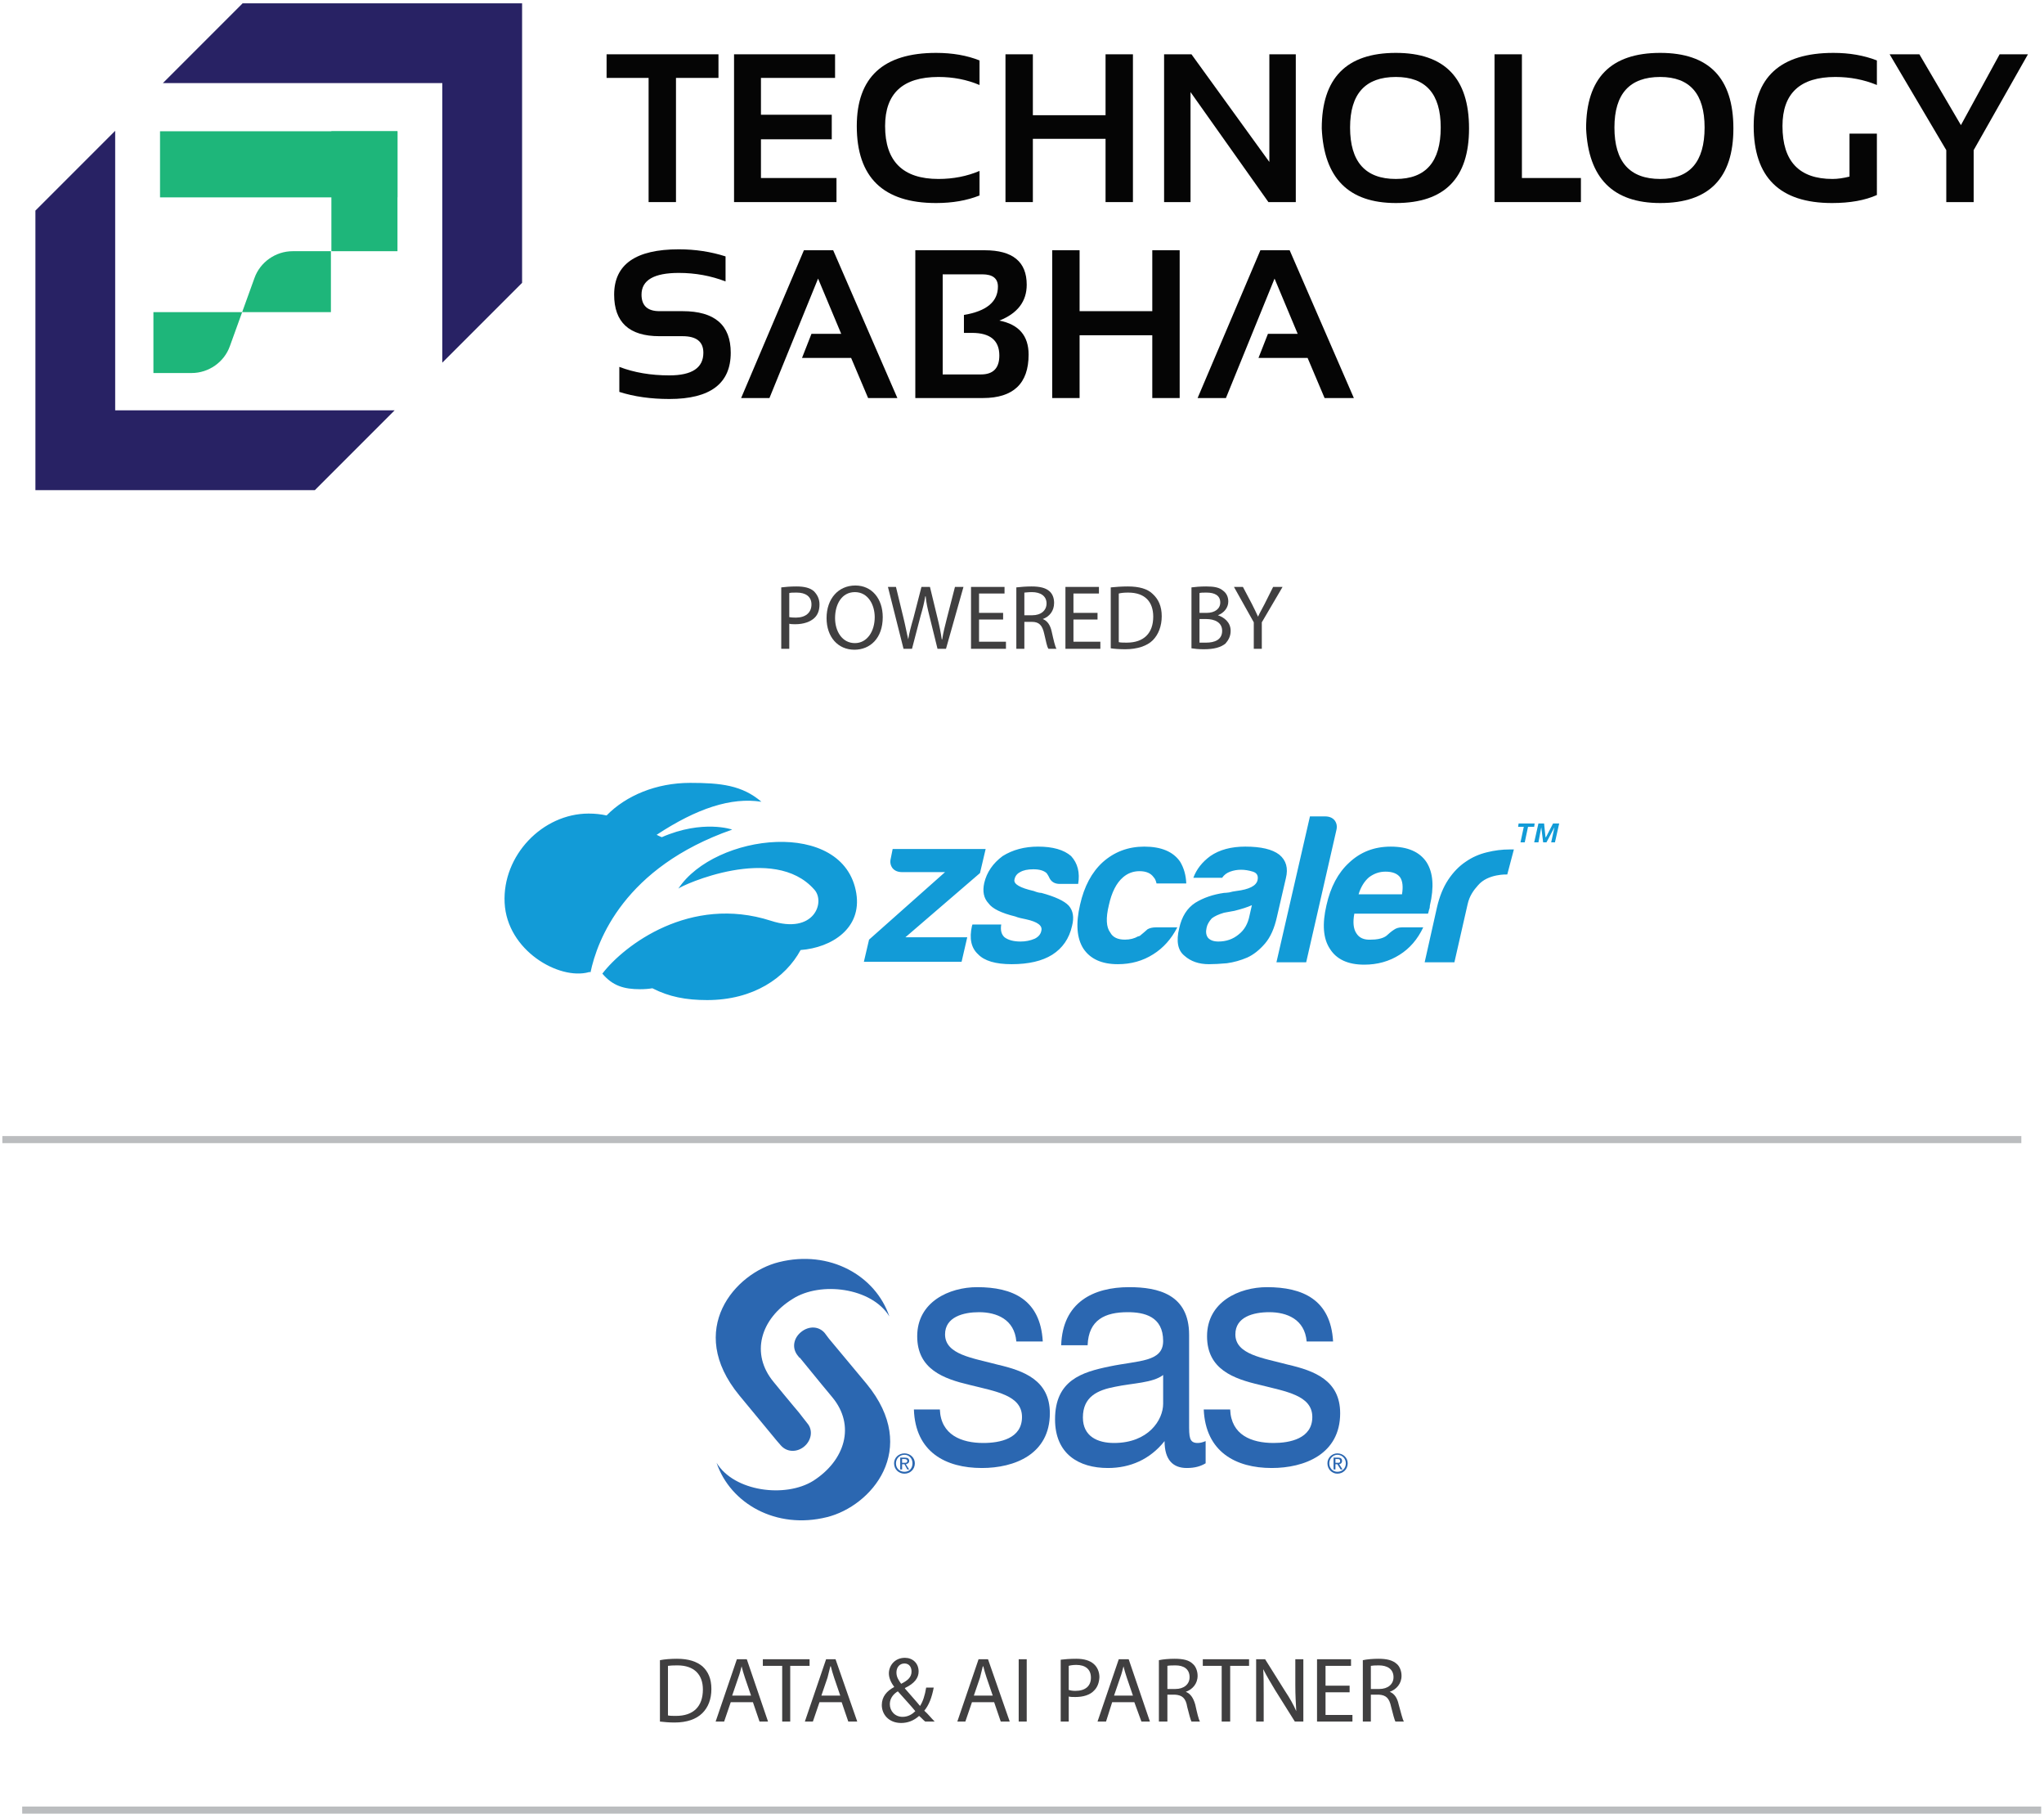 <svg version="1.2" xmlns="http://www.w3.org/2000/svg" viewBox="0 0 433 385" width="433" height="385">
	<title>&lt;Group&gt;</title>
	<style>
		.s0 { fill: #050505 } 
		.s1 { fill: #282264 } 
		.s2 { fill: #1eb67a } 
		.s3 { fill: #403f40 } 
		.s4 { fill: #129bd7 } 
		.s5 { fill: #2b67b1 } 
		.s6 { fill: #bbbdbf } 
	</style>
	<g id="&lt;Group&gt;">
		<path id="&lt;Path&gt;" class="s0" d="m152.2 11.5v5h-9v26.3h-5.8v-26.3h-8.9v-5z"/>
		<path id="&lt;Path&gt;" class="s0" d="m176.9 11.5v5h-15.7v7.8h15v5.2h-15v8.2h16v5.1h-21.7v-31.3z"/>
		<g id="&lt;Group&gt;">
			<path id="&lt;Path&gt;" class="s0" d="m207.5 41.4q-4 1.6-9.2 1.6-16.8 0-16.8-16.3 0-15.5 16.8-15.5 5.2 0 9.2 1.6v5.2q-4-1.7-8.7-1.7-11.3 0-11.3 10.4 0 11.2 11.3 11.2 4.7 0 8.7-1.7z"/>
			<path id="&lt;Path&gt;" class="s0" d="m213 42.8v-31.3h5.8v12.9h15.4v-12.9h5.8v31.3h-5.8v-13.4h-15.4v13.4z"/>
			<path id="&lt;Path&gt;" class="s0" d="m246.6 42.8v-31.3h5.8l16.5 22.8v-22.8h5.6v31.3h-5.8l-16.5-23.3v23.3z"/>
			<path id="&lt;Compound Path&gt;" fill-rule="evenodd" class="s0" d="m280 27.2q0-16 15.7-16 15.5 0 15.5 16 0 15.8-15.5 15.8-15 0-15.7-15.8zm15.7 10.7q9.5 0 9.5-10.9 0-10.7-9.5-10.7-9.7 0-9.7 10.7 0 10.9 9.7 10.9z"/>
			<path id="&lt;Path&gt;" class="s0" d="m322.4 11.5v26.2h12.5v5.1h-18.3v-31.3z"/>
			<path id="&lt;Compound Path&gt;" fill-rule="evenodd" class="s0" d="m336 27.2q0-16 15.7-16 15.5 0 15.5 16 0 15.8-15.5 15.8-15 0-15.7-15.8zm15.7 10.7q9.4 0 9.4-10.9 0-10.7-9.4-10.7-9.7 0-9.7 10.7 0 10.9 9.7 10.9z"/>
			<path id="&lt;Path&gt;" class="s0" d="m397.6 41.3q-3.8 1.7-9.5 1.7-16.6 0-16.6-16.3 0-15.5 16.9-15.5 5.1 0 9.2 1.6v5.2q-4.1-1.7-8.8-1.7-11.2 0-11.2 10.4 0 11.2 10.6 11.2 1.6 0 3.6-0.5v-9.1h5.8z"/>
			<path id="&lt;Path&gt;" class="s0" d="m400.3 11.5h6.3l8.8 15 8.2-15h6l-11.5 20.3v11h-5.8v-11z"/>
			<path id="&lt;Path&gt;" class="s0" d="m131.2 83v-5.3q4.7 1.8 10.6 1.8 7.2 0 7.2-4.8 0-3.5-4.4-3.5h-4.9q-9.6 0-9.6-8.8 0-9.6 13.7-9.6 5.2 0 9.9 1.5v5.3q-4.7-1.8-9.9-1.8-7.9 0-7.9 4.6 0 3.5 3.8 3.5h4.9q10.2 0 10.2 8.8 0 9.8-13 9.8-5.9 0-10.6-1.5z"/>
			<path id="&lt;Path&gt;" class="s0" d="m163 84.3h-6l13.3-31.3h6.2l13.6 31.3h-6.2l-3.6-8.5h-10.4l2-5.1h6.3l-4.9-11.7z"/>
			<path id="&lt;Compound Path&gt;" fill-rule="evenodd" class="s0" d="m193.9 84.3v-31.3h14.7q8.9 0 8.9 7.3 0 5.3-5.8 7.6 6.2 1.2 6.2 7.2 0 9.2-9.7 9.2zm13.9-5q3.9 0 3.9-4 0-4.8-5.8-4.8h-1.7v-3.8q7.2-1.2 7.2-6 0-2.6-3.3-2.6h-8.4v21.2z"/>
			<path id="&lt;Path&gt;" class="s0" d="m222.9 84.3v-31.3h5.8v12.9h15.4v-12.9h5.8v31.3h-5.8v-13.3h-15.4v13.3z"/>
			<path id="&lt;Path&gt;" class="s0" d="m259.7 84.3h-6l13.3-31.3h6.2l13.6 31.3h-6.2l-3.6-8.5h-10.4l2-5.1h6.3l-4.9-11.7z"/>
			<path id="&lt;Path&gt;" class="s1" d="m66.7 103.8h-59.2v-59.2l16.9-16.9v59.2h59.2z"/>
			<path id="&lt;Path&gt;" class="s1" d="m51.4 0.7h59.2v59.2l-16.9 16.9v-59.2h-59.2z"/>
			<path id="&lt;Path&gt;" class="s2" d="m84.2 41.8h-50.3v-14h50.3z"/>
			<path id="&lt;Path&gt;" class="s2" d="m84.2 53.2h-14v-25.4h14z"/>
			<path id="&lt;Path&gt;" class="s2" d="m70.1 66.1h-18.8l2.6-7.2c1.2-3.4 4.5-5.7 8.1-5.7h8.1z"/>
			<path id="&lt;Path&gt;" class="s2" d="m32.5 66.1h18.8l-2.6 7.2c-1.2 3.4-4.5 5.7-8.1 5.7h-8.1z"/>
		</g>
	</g>
	<g id="&lt;Group&gt;">
		<g id="&lt;Group&gt;">
			<path id="&lt;Compound Path&gt;" fill-rule="evenodd" class="s3" d="m165.5 124.4c0.8-0.1 1.9-0.2 3.2-0.2 1.7 0 2.9 0.3 3.7 1 0.7 0.7 1.2 1.6 1.2 2.8q0 1.8-1 2.8c-0.9 0.9-2.4 1.4-4.1 1.4-0.5 0-0.9 0-1.3-0.1v5.3h-1.7zm1.7 6.3q0.5 0.1 1.4 0.1c2 0 3.3-1 3.3-2.8 0-1.7-1.3-2.5-3.1-2.5-0.8 0-1.3 0-1.6 0.1z"/>
			<path id="&lt;Compound Path&gt;" fill-rule="evenodd" class="s3" d="m187 130.7c0 4.5-2.7 6.9-6 6.9-3.5 0-5.9-2.7-5.9-6.7 0-4.1 2.5-6.9 6.1-6.9 3.5 0 5.8 2.8 5.8 6.7zm-10.1 0.2c0 2.8 1.5 5.3 4.2 5.3 2.6 0 4.2-2.5 4.2-5.5 0-2.6-1.4-5.3-4.2-5.3-2.8 0-4.2 2.6-4.2 5.5z"/>
			<path id="&lt;Compound Path&gt;" class="s3" d="m191.4 137.4l-3.3-13.1h1.7l1.6 6.6c0.4 1.6 0.7 3.3 1 4.5 0.2-1.3 0.6-2.8 1.1-4.5l1.7-6.6h1.8l1.6 6.6c0.4 1.6 0.7 3.1 0.9 4.5h0.1c0.2-1.4 0.6-2.9 1-4.5l1.7-6.6h1.8l-3.7 13.1h-1.8l-1.7-6.9c-0.4-1.6-0.7-2.9-0.8-4.2h-0.1c-0.2 1.3-0.5 2.5-1 4.2l-1.8 6.9z"/>
			<path id="&lt;Compound Path&gt;" class="s3" d="m212.5 131.2h-5.1v4.7h5.7v1.5h-7.4v-13.1h7.1v1.4h-5.4v4.1h5.1z"/>
			<path id="&lt;Compound Path&gt;" fill-rule="evenodd" class="s3" d="m215.3 124.4c0.8-0.1 2.1-0.2 3.2-0.2 1.8 0 3 0.3 3.8 1 0.7 0.6 1 1.5 1 2.5 0 1.7-1 2.9-2.4 3.4 1 0.4 1.6 1.3 1.9 2.7 0.4 1.8 0.7 3.1 1 3.6h-1.7c-0.3-0.4-0.5-1.5-0.9-3.2-0.4-1.8-1.1-2.5-2.6-2.5h-1.6v5.7h-1.7zm1.7 5.9h1.7c1.8 0 3-1 3-2.5 0-1.6-1.3-2.4-3.1-2.4-0.8 0-1.4 0.1-1.6 0.1z"/>
			<path id="&lt;Compound Path&gt;" class="s3" d="m232.5 131.2h-5.1v4.7h5.7v1.5h-7.4v-13.1h7.1v1.4h-5.4v4.1h5.1z"/>
			<path id="&lt;Compound Path&gt;" fill-rule="evenodd" class="s3" d="m235.3 124.4c1-0.1 2.3-0.2 3.6-0.2 2.4 0 4.2 0.5 5.3 1.6 1.2 1.1 1.9 2.6 1.9 4.7 0 2.1-0.7 3.9-1.9 5.1-1.2 1.2-3.3 1.9-5.8 1.9q-1.8 0-3.1-0.2zm1.7 11.6c0.4 0.1 1.1 0.1 1.7 0.1 3.6 0 5.6-2 5.6-5.5 0-3.1-1.7-5.1-5.3-5.1q-1.3 0-2 0.2z"/>
			<path id="&lt;Compound Path&gt;" fill-rule="evenodd" class="s3" d="m252.4 124.4c0.7-0.1 1.9-0.2 3.1-0.2 1.7 0 2.8 0.2 3.6 0.9 0.7 0.5 1.1 1.3 1.1 2.3 0 1.3-0.9 2.4-2.2 2.9 1.2 0.4 2.7 1.4 2.7 3.3 0 1.2-0.5 2-1.1 2.7-1 0.8-2.4 1.2-4.6 1.2-1.1 0-2-0.1-2.6-0.2zm1.7 5.4h1.5c1.8 0 2.9-0.9 2.9-2.2 0-1.5-1.2-2.1-2.9-2.1-0.8 0-1.2 0-1.5 0.1zm0 6.3q0.5 0 1.4 0c1.8 0 3.4-0.6 3.4-2.5 0-1.8-1.6-2.5-3.4-2.5h-1.4z"/>
			<path id="&lt;Compound Path&gt;" class="s3" d="m265.6 137.4v-5.6l-4.2-7.5h1.9l1.9 3.6c0.5 1 0.9 1.8 1.3 2.7 0.4-0.9 0.9-1.7 1.4-2.7l1.8-3.6h2l-4.4 7.5v5.6z"/>
		</g>
	</g>
	<g id="&lt;Group&gt;">
		<path id="&lt;Compound Path&gt;" fill-rule="evenodd" class="s4" d="m181.4 189.2c1.2 7.4-5.2 11.5-11.8 12-3.2 5.9-10 10.6-19.8 10.6-4.5 0-8.1-0.7-11.6-2.5q-1.2 0.2-2.6 0.2c-3.4 0-5.8-0.7-8-3.3 4.6-6 18.6-16.7 35.7-11.2 9.2 3 11.6-4 9.2-6.6-8.6-9.8-28.1-0.9-28.8-0.2 7.7-11.7 35.1-15 37.7 1zm-56.3 16.7c-0.1 0-0.3-0.1-0.4 0-6.3 1.7-17.3-4.6-17.8-14.7-0.5-10 8-18.9 17.8-18.9q2 0 3.8 0.4c4.1-4.2 10.5-6.9 17.7-6.9 6.5 0 11 0.5 15.1 4-6.4-1-13.7 1.4-22.2 7 0 0 1 0.5 1.1 0.5 8.7-3.8 15-1.6 14.9-1.6-22.9 8-28.6 23.5-30 30.2zm66.7-7.4h13.1l-1.2 5.2h-20.7l1.1-4.7 16.1-14.3h-9.1q-1.3 0-2-0.8-0.7-0.9-0.4-2.1l0.4-2h19.7l-1.2 5.1zm34.6-6.7q1.4 1.6 0.7 4.3-0.9 4-4.2 6.1-3.2 2-8.6 2-5.1 0-7.1-2.1-2.2-2-1.3-6l0.1-0.3h6.1q-0.3 1.8 0.7 2.7 1.2 0.9 3.4 0.9 1.6 0 3-0.6 1.2-0.6 1.4-1.7 0.4-1.6-3.2-2.4-1.6-0.3-2.3-0.6-4.5-1.1-5.7-2.8-1.5-1.6-0.9-4.3 0.8-3.4 3.9-5.7 3.2-2 7.5-2 4.7 0 7 2 2.1 2.3 1.5 5.9h-3.9q-1.7 0-2.3-1.5-0.2-0.4-0.5-0.8-0.9-0.8-2.8-0.8-1.8 0-2.8 0.6-1 0.5-1.2 1.6-0.3 1.4 4.1 2.4 0.5 0.2 0.9 0.3 0.4 0.1 0.7 0.1 4.4 1.2 5.8 2.7zm18.5 4.6h4.5q-1.9 3.7-5.1 5.7-3.3 2.1-7.5 2.1-5.1 0-7.3-3.3-2.1-3.3-0.7-9.3 1.3-5.8 4.8-9 3.7-3.3 8.8-3.3 5.4 0 7.6 3.2 1.2 2 1.3 4.6h-6.3q-0.2-0.9-0.6-1.3-0.9-1.3-3-1.3-2 0-3.5 1.3-2.1 1.8-3 5.9-1 4.1 0.3 5.8 0.8 1.5 3.1 1.5 1.6 0 2.8-0.7 0.3 0 0.6-0.3 0.2-0.2 0.6-0.5 0.2-0.2 0.8-0.7 0.7-0.4 1.8-0.4zm25.6-2.2q-0.8 3.6-2.5 5.6-1.8 2.1-3.8 3-2.1 0.9-4.3 1.2-2.2 0.2-3.8 0.2-3.2 0-5.2-1.8-2.1-1.7-1.1-5.8 0.8-3.7 3.4-5.4 2.6-1.6 6.1-2.1 0.4 0 1.1-0.1 0.7-0.2 1.5-0.3 4.1-0.5 4.5-2.3 0.3-1.4-1-1.8-1.3-0.4-2.5-0.4-1.2 0-2.3 0.4-1.1 0.4-1.7 1.3h-6.1q1-2.7 3.6-4.6 2.9-2 7.4-2 5 0 7.2 1.7 2.2 1.8 1.4 5zm-5.3-2.5q-1.3 0.6-3.7 1.2l-2.2 0.4q-1.7 0.5-2.6 1.2-0.9 1-1.1 2-0.3 1.3 0.3 2.1 0.7 0.8 2.2 0.8 2.5 0 4.3-1.5 1.8-1.4 2.3-4zm17.9-15.9l-6.4 28h-6.3l7.1-30.9h3.2q1.3 0 2 0.8 0.7 0.9 0.4 2.1zm13.9 20.6h4.5q-1.8 3.8-5 5.8-3.3 2.1-7.5 2.1-5.2 0-7.3-3.4-2.1-3.2-0.7-9.2 1.3-5.8 4.8-9 3.6-3.4 8.8-3.4 5.4 0 7.6 3.3 2.1 3.3 0.7 9.2 0 0.4-0.1 0.7-0.1 0.2-0.1 0.3-0.1 0.5-0.2 0.7h-15.6q-0.5 2.7 0.4 4.1c0.6 1 1.6 1.5 3.2 1.4 2.3 0 3.2-0.8 3.3-0.9 0.2-0.2 1-0.9 1.5-1.2q0.7-0.5 1.7-0.5zm-9.2-7h9.2q0.4-2.4-0.4-3.6-0.9-1.2-3.1-1.2-1.9 0-3.5 1.2-1.5 1.3-2.2 3.6zm32.9-9.5l-1.4 5.3c0 0-4.1-0.2-6.2 2.3-0.9 1-1.8 2.2-2.2 4l-2.8 12.3h-6.3l2.6-11.6q0.8-3.5 2.4-5.9 1.6-2.4 3.7-3.8 2-1.4 4.5-2 2.4-0.6 4.8-0.6z"/>
		<path id="&lt;Path&gt;" class="s4" d="m321.6 175.1l0.1-0.7h3.4l-0.1 0.7h-1.3l-0.7 3.3h-0.9l0.7-3.3z"/>
		<path id="&lt;Path&gt;" class="s4" d="m327.1 174.4l0.3 2.9h0.1l1.5-2.9h1.3l-0.9 4h-0.8l0.7-3.2-1.7 3.2h-0.7l-0.4-3.2-0.6 3.2h-0.9l0.9-4z"/>
	</g>
	<g id="&lt;Group&gt;">
		<path id="&lt;Path&gt;" class="s5" d="m199.1 298.5c0.2 5.4 4.6 7.1 9.2 7.1 3.5 0 8.2-0.9 8.2-5.5 0-4.6-5.5-5.4-11.1-6.8-5.5-1.3-11.1-3.3-11.1-10.3 0-7.3 6.8-10.4 12.7-10.4 7.5 0 13.4 2.6 13.9 11.5h-5.6c-0.4-4.7-4.2-6.2-7.9-6.2-3.3 0-7.2 1-7.2 4.7 0 4.3 5.9 5 11.1 6.4 5.6 1.3 11.1 3.3 11.1 10.3 0 8.7-7.5 11.6-14.4 11.6-7.7 0-14.1-3.4-14.4-12.4z"/>
		<path id="&lt;Compound Path&gt;" fill-rule="evenodd" class="s5" d="m255.4 309.9c-1 0.6-2.2 1-4 1-2.9 0-4.7-1.7-4.7-5.7-3.1 3.9-7.3 5.7-12 5.7-6.2 0-11.2-3-11.2-10.3 0-8.3 5.7-10 11.5-11.2 6.2-1.3 11.4-0.9 11.4-5.4 0-5.2-4-6.1-7.5-6.1-4.8 0-8.3 1.6-8.5 7h-5.6c0.3-9.1 6.8-12.3 14.4-12.3 6.1 0 12.7 1.5 12.7 10.1v18.8c0 2.8 0 4.1 1.8 4.1 0.5 0 1-0.1 1.7-0.4zm-9-18.7c-2.2 1.7-6.4 1.7-10.2 2.5-3.7 0.7-6.8 2.1-6.8 6.5 0 4 3.1 5.4 6.6 5.4 7.3 0 10.4-4.9 10.4-8.3z"/>
		<path id="&lt;Path&gt;" class="s5" d="m260.6 298.5c0.2 5.4 4.5 7.1 9.2 7.1 3.4 0 8.2-0.9 8.2-5.5 0-4.6-5.6-5.4-11.1-6.8-5.6-1.3-11.2-3.3-11.2-10.3 0-7.3 6.8-10.4 12.7-10.4 7.5 0 13.5 2.6 14 11.5h-5.6c-0.4-4.7-4.2-6.2-7.9-6.2-3.4 0-7.2 1-7.2 4.7 0 4.3 5.9 5 11.1 6.4 5.6 1.3 11.1 3.3 11.1 10.3 0 8.7-7.6 11.6-14.5 11.6-7.6 0-14-3.4-14.4-12.4z"/>
		<path id="&lt;Path&gt;" class="s5" d="m175.1 282.9l8.5 10.2c11.4 13.9 0.9 25.9-8.4 28.2-10.8 2.7-20.5-2.9-23.4-11.5 3.7 6.1 14.6 7.5 20.5 3.8 6.7-4.3 9-11.7 4-17.7 0 0-4-4.8-6.9-8.4v0.1q-0.4-0.5-0.4-0.5c-1.3-1.6-0.9-3.7 0.7-5 1.6-1.3 3.7-1.3 5 0.2l0.9 1.2"/>
		<path id="&lt;Path&gt;" class="s5" d="m163.4 303.8l2 2.3c1.3 1.5 3.4 1.5 4.9 0.3 1.6-1.3 2-3.5 0.7-5 0 0-0.7-0.9-1.8-2.3l1.1 1.3c-2.9-3.4-6.4-7.7-6.4-7.7-5-6-2.8-13.4 4-17.6 5.9-3.8 16.8-2.4 20.5 3.7-2.9-8.6-12.6-14.2-23.4-11.5-9.3 2.3-19.8 14.3-8.4 28.2l8.1 9.8"/>
		<path id="&lt;Compound Path&gt;" fill-rule="evenodd" class="s5" d="m281.2 309.9c0-1.2 1-2.1 2.1-2.1 1.2 0 2.2 0.9 2.2 2.1 0 1.3-1 2.2-2.2 2.2-1.1 0-2.1-0.9-2.1-2.2zm2.1 1.8c1 0 1.8-0.7 1.8-1.8 0-1-0.8-1.8-1.8-1.8-0.9 0-1.7 0.8-1.7 1.8 0 1.1 0.8 1.8 1.7 1.8zm-0.4-0.5h-0.4v-2.5h1q0.8 0 0.8 0.7c0 0.4-0.2 0.6-0.6 0.7l0.7 1.1h-0.4l-0.7-1.1h-0.4zm0.4-1.4c0.4 0 0.6 0 0.6-0.4 0-0.3-0.2-0.4-0.5-0.4h-0.5v0.8z"/>
		<path id="&lt;Compound Path&gt;" fill-rule="evenodd" class="s5" d="m189.4 309.9c0-1.2 1-2.1 2.2-2.1 1.2 0 2.2 0.9 2.2 2.1 0 1.3-1 2.2-2.2 2.2-1.2 0-2.2-0.9-2.2-2.2zm2.2 1.8c1 0 1.7-0.7 1.7-1.8 0-1-0.7-1.8-1.7-1.8-1 0-1.8 0.8-1.8 1.8 0 1.1 0.8 1.8 1.8 1.8zm-0.5-0.5h-0.4v-2.5h1q0.9 0 0.9 0.7c0 0.4-0.3 0.6-0.7 0.7l0.7 1.1h-0.4l-0.6-1.1h-0.5zm0.5-1.4c0.3 0 0.6 0 0.6-0.4 0-0.3-0.3-0.4-0.6-0.4h-0.5v0.8z"/>
	</g>
	<g id="&lt;Group&gt;">
		<path id="&lt;Compound Path&gt;" fill-rule="evenodd" class="s3" d="m139.8 351.6c1-0.2 2.3-0.3 3.6-0.3 2.5 0 4.2 0.6 5.4 1.6 1.2 1.1 1.9 2.6 1.9 4.8 0 2.2-0.7 3.9-1.9 5.1-1.3 1.3-3.3 2-5.9 2-1.2 0-2.2-0.1-3.1-0.2zm1.7 11.7c0.4 0.1 1.1 0.1 1.7 0.1 3.7 0 5.7-2 5.7-5.6 0-3.1-1.8-5.1-5.4-5.1q-1.3 0-2 0.1z"/>
		<path id="&lt;Compound Path&gt;" fill-rule="evenodd" class="s3" d="m154.8 360.5l-1.4 4.1h-1.8l4.5-13.2h2.1l4.5 13.2h-1.8l-1.4-4.1zm4.3-1.4l-1.3-3.8c-0.3-0.9-0.5-1.6-0.7-2.4-0.2 0.8-0.4 1.6-0.7 2.4l-1.3 3.8z"/>
		<path id="&lt;Compound Path&gt;" class="s3" d="m165.7 352.8h-4.1v-1.4h9.9v1.4h-4.1v11.8h-1.7z"/>
		<path id="&lt;Compound Path&gt;" fill-rule="evenodd" class="s3" d="m173.6 360.5l-1.4 4.1h-1.7l4.5-13.2h2l4.6 13.2h-1.9l-1.4-4.1zm4.4-1.4l-1.3-3.8c-0.3-0.9-0.5-1.6-0.7-2.4h-0.1c-0.2 0.8-0.4 1.6-0.6 2.4l-1.3 3.8z"/>
		<path id="&lt;Compound Path&gt;" fill-rule="evenodd" class="s3" d="m196 364.6c-0.4-0.3-0.7-0.7-1.3-1.2-1.1 1-2.4 1.5-3.8 1.5-2.6 0-4.1-1.8-4.1-3.8 0-1.8 1.1-3 2.6-3.8v-0.1c-0.7-0.9-1.1-1.9-1.1-2.8 0-1.6 1.2-3.3 3.4-3.3 1.6 0 2.9 1.1 2.9 2.9 0 1.3-0.8 2.5-2.9 3.5v0.1c1.1 1.3 2.4 2.7 3.2 3.7q0.9-1.4 1.3-3.9h1.6c-0.4 2.1-1 3.7-2 4.9 0.8 0.7 1.4 1.5 2.2 2.3zm-2.1-2.2c-0.7-0.9-2.2-2.5-3.7-4.2-0.7 0.4-1.7 1.3-1.7 2.7 0 1.5 1.1 2.7 2.7 2.7 1.2 0 2.1-0.6 2.7-1.2zm-4-8.2c0 1 0.5 1.7 1 2.4 1.4-0.7 2.2-1.4 2.2-2.6 0-0.8-0.4-1.7-1.5-1.7-1.1 0-1.7 0.9-1.7 1.9z"/>
		<path id="&lt;Compound Path&gt;" fill-rule="evenodd" class="s3" d="m205.9 360.5l-1.4 4.1h-1.7l4.5-13.2h2l4.6 13.2h-1.9l-1.4-4.1zm4.4-1.4l-1.3-3.8c-0.3-0.9-0.5-1.6-0.7-2.4h-0.1c-0.2 0.8-0.4 1.6-0.6 2.4l-1.3 3.8z"/>
		<path id="&lt;Compound Path&gt;" class="s3" d="m217.5 351.4v13.2h-1.7v-13.2z"/>
		<path id="&lt;Compound Path&gt;" fill-rule="evenodd" class="s3" d="m224.7 351.5c0.8-0.1 1.9-0.2 3.3-0.2 1.7 0 2.9 0.4 3.7 1.1 0.7 0.6 1.2 1.6 1.2 2.8q-0.1 1.8-1.1 2.8c-0.9 1-2.4 1.4-4 1.4-0.5 0-1 0-1.4-0.1v5.3h-1.7zm1.7 6.4q0.6 0.2 1.4 0.2c2.1 0 3.3-1 3.3-2.8 0-1.8-1.2-2.7-3.1-2.7-0.7 0-1.3 0.1-1.6 0.2z"/>
		<path id="&lt;Compound Path&gt;" fill-rule="evenodd" class="s3" d="m235.6 360.5l-1.3 4.1h-1.8l4.5-13.2h2.1l4.5 13.2h-1.8l-1.5-4.1zm4.4-1.4l-1.3-3.8c-0.3-0.9-0.5-1.6-0.7-2.4-0.2 0.8-0.4 1.6-0.7 2.4l-1.3 3.8z"/>
		<path id="&lt;Compound Path&gt;" fill-rule="evenodd" class="s3" d="m245.5 351.6c0.9-0.2 2.2-0.3 3.3-0.3 1.9 0 3.1 0.3 3.9 1.1 0.6 0.5 1 1.5 1 2.5 0 1.7-1.1 2.9-2.5 3.4 1 0.4 1.6 1.3 2 2.7 0.4 1.8 0.7 3.1 1 3.6h-1.8c-0.2-0.4-0.5-1.5-0.9-3.1-0.3-1.9-1.1-2.5-2.6-2.6h-1.6v5.7h-1.8zm1.8 6.1h1.7c1.8 0 3-1 3-2.5 0-1.7-1.2-2.5-3-2.5q-1.3 0-1.7 0.1z"/>
		<path id="&lt;Compound Path&gt;" class="s3" d="m258.8 352.8h-4v-1.4h9.8v1.4h-4v11.8h-1.8z"/>
		<path id="&lt;Compound Path&gt;" class="s3" d="m266.1 364.6v-13.2h1.9l4.2 6.7c1 1.5 1.8 2.9 2.4 4.3-0.1-1.8-0.2-3.4-0.2-5.5v-5.5h1.7v13.2h-1.8l-4.2-6.7c-0.9-1.5-1.8-3-2.5-4.4 0.1 1.7 0.1 3.3 0.1 5.5v5.6z"/>
		<path id="&lt;Compound Path&gt;" class="s3" d="m285.9 358.4h-5.1v4.8h5.7v1.4h-7.5v-13.2h7.2v1.4h-5.4v4.2h5.1z"/>
		<path id="&lt;Compound Path&gt;" fill-rule="evenodd" class="s3" d="m288.7 351.6c0.9-0.2 2.2-0.3 3.3-0.3 1.8 0 3 0.3 3.9 1.1 0.6 0.5 1 1.5 1 2.5 0 1.7-1.1 2.9-2.5 3.4 1 0.4 1.6 1.3 1.9 2.7 0.5 1.8 0.8 3.1 1.1 3.6h-1.8c-0.2-0.4-0.5-1.5-0.9-3.1-0.4-1.9-1.1-2.5-2.6-2.6h-1.7v5.7h-1.7zm1.7 6.1h1.8c1.8 0 3-1 3-2.5 0-1.7-1.3-2.5-3.1-2.5q-1.2 0-1.7 0.1z"/>
	</g>
	<path id="&lt;Path&gt;" class="s6" d="m432.4 384.1h-427.7v-1.5h427.7z"/>
	<path id="&lt;Path&gt;" class="s6" d="m428.2 242.1h-427.7v-1.5h427.7z"/>
</svg>